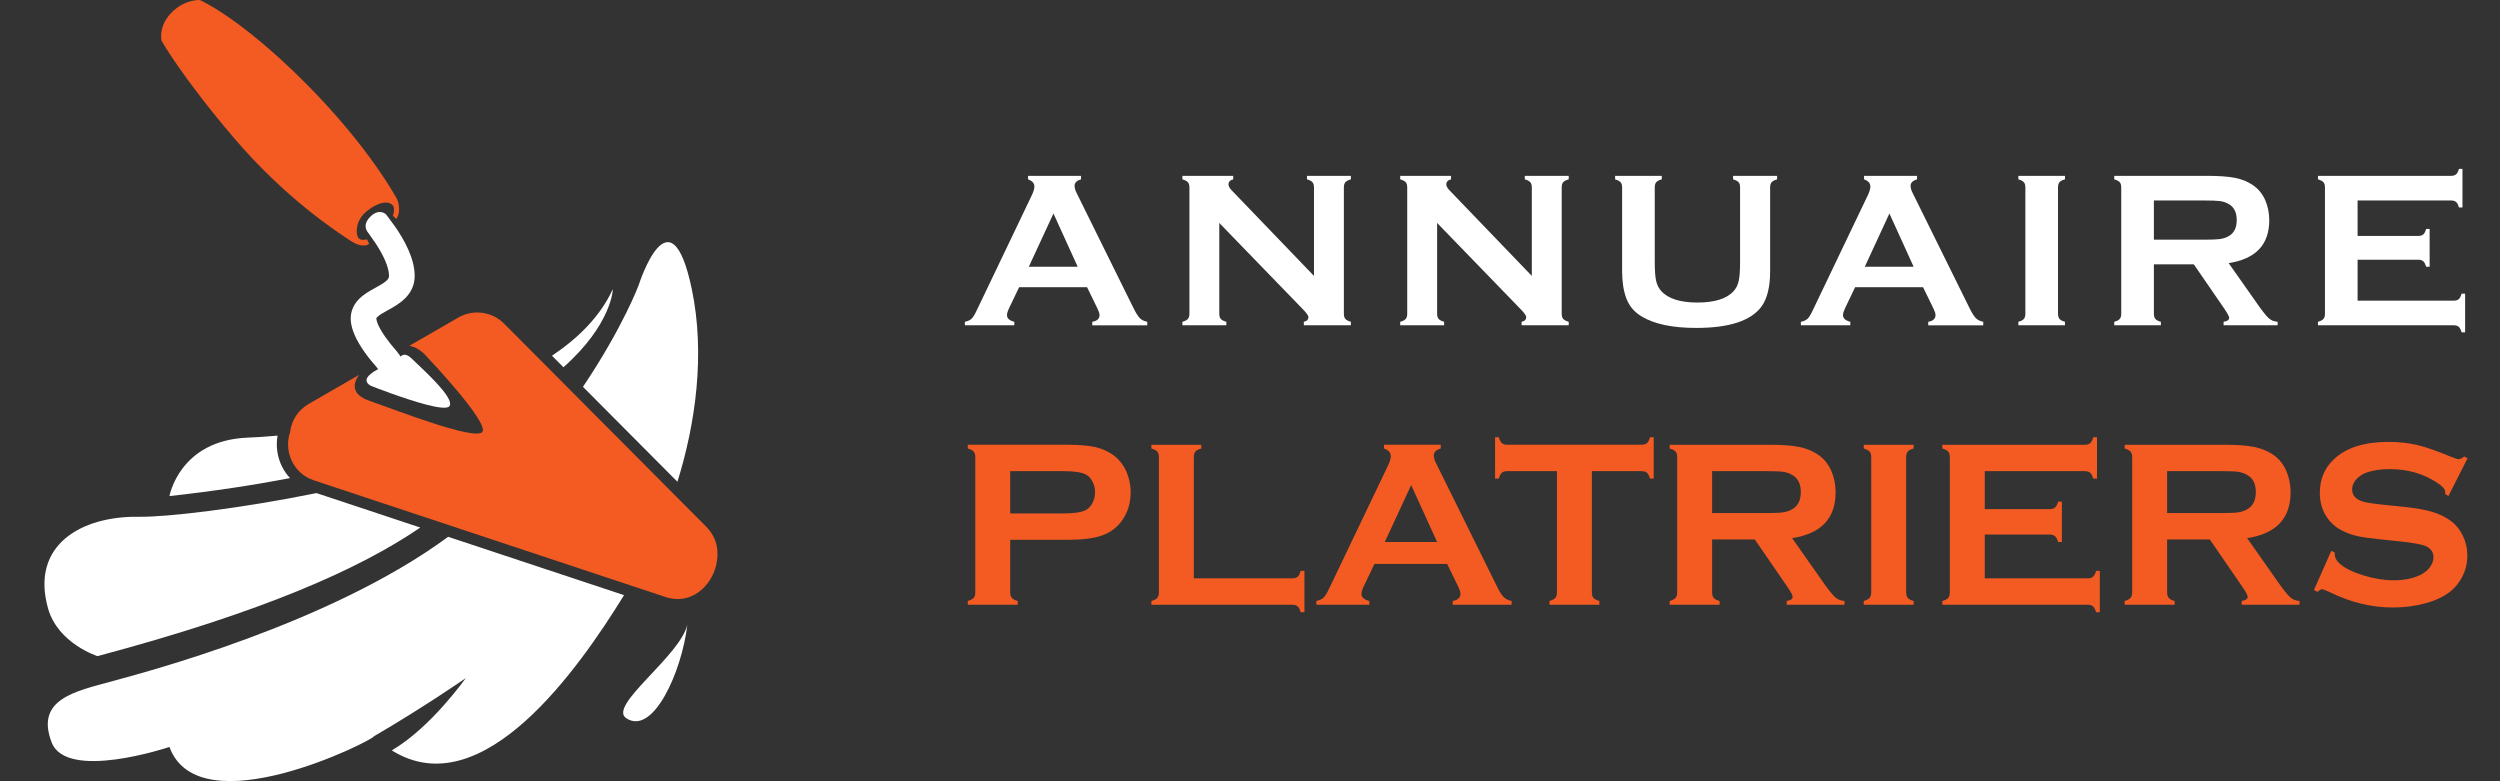 <?xml version="1.0" encoding="utf-8"?>
<!-- Generator: Adobe Illustrator 16.0.0, SVG Export Plug-In . SVG Version: 6.00 Build 0)  -->
<!DOCTYPE svg PUBLIC "-//W3C//DTD SVG 1.1//EN" "http://www.w3.org/Graphics/SVG/1.1/DTD/svg11.dtd">
<svg version="1.1" id="Calque_1" xmlns="http://www.w3.org/2000/svg" xmlns:xlink="http://www.w3.org/1999/xlink" x="0px" y="0px"
	 width="192.97px" height="60.289px" viewBox="15.53 140.872 192.97 60.289" enable-background="new 15.53 140.872 192.97 60.289"
	 xml:space="preserve">
<rect x="15.53" y="140.872" width="192.97" height="60.289" fill="#333333" stroke="none"/>
<g>
	<path fill="#FFFFFF" d="M59.021,169.219l-0.884-0.889c2.085-1.397,3.753-3.088,4.688-5.127
		C62.857,163.17,62.749,165.92,59.021,169.219z M36.955,174.497c-0.918,0.083-1.702,0.133-2.307,0.156
		c-5.274,0.209-6.038,4.511-6.038,4.511c3.435-0.381,6.526-0.852,9.307-1.388c-0.248-0.264-0.458-0.565-0.622-0.896
		C36.929,176.143,36.813,175.301,36.955,174.497z M26.25,180.761c-4.441-0.07-8.391,2.181-7.01,7.078
		c0.764,2.707,3.817,3.679,3.817,3.679c12.785-3.415,20.218-6.721,24.915-9.926l-8.014-2.659
		C34.06,180.127,28.403,180.794,26.25,180.761z"/>
	<path fill="#FFFFFF" d="M68.584,189.089c-0.417,3.608-2.637,8.605-4.719,7.218C62.43,195.35,68.028,191.518,68.584,189.089z
		 M68.931,163.203c-1.666-7.98-4.094-0.348-4.094-0.348s-1.181,3.216-4.31,7.876l7.292,7.326
		C69.223,173.563,69.972,168.193,68.931,163.203z M24.168,193.461c-2.776,0.764-5.949,1.357-4.65,4.719
		c1.153,2.984,8.933,0.401,9.091,0.348c2.291,6.245,15.771-0.538,15.772-0.816c-0.003-0.003-0.006-0.006,0,0
		c3.816-2.221,7.095-4.493,7.095-4.493s-2.668,3.795-5.704,5.574c6.987,4.365,14.448-6.341,17.926-11.982l-13.578-4.505
		C40.968,189.06,26.592,192.794,24.168,193.461z"/>
	<path fill="#FFFFFF" d="M44.287,168.838l0.419,0.503l0.016,0.021c-0.018,0.009-0.036,0.019-0.053,0.028
		c-0.886,0.479-0.925,0.823-0.789,1.032c0.106,0.164,0.319,0.246,0.319,0.246s0.613,0.242,1.448,0.544
		c1.665,0.6,4.215,1.431,4.563,1.023c0.132-0.153,0.053-0.425-0.149-0.753c-0.355-0.578-1.092-1.336-1.726-1.951
		c-0.104-0.101-0.205-0.197-0.301-0.289c-0.303-0.289-0.558-0.525-0.698-0.665c-0.017-0.018-0.034-0.033-0.051-0.049
		c-0.448-0.42-0.696-0.26-0.784-0.17c-0.024,0.024-0.036,0.044-0.036,0.044l-0.042-0.056l-0.219-0.293c0,0,0-0.001-0.001-0.005
		c-0.187-0.212-0.369-0.429-0.54-0.645c-0.556-0.701-0.995-1.396-1.078-1.878c-0.013-0.079-0.017-0.098,0.067-0.183
		c0.165-0.167,0.495-0.35,0.814-0.525c0.818-0.451,2.053-1.133,2.071-2.618c0.017-1.357-0.82-2.836-1.5-3.82l-0.704-0.954
		c0,0-0.523-0.522-1.22,0.175c-0.697,0.696-0.174,1.22-0.174,1.22l0.607,0.873c0.538,0.818,1.019,1.789,1.011,2.483
		c-0.003,0.299-0.339,0.517-1.048,0.908c-0.443,0.244-0.9,0.497-1.267,0.868c-0.522,0.529-0.733,1.19-0.608,1.91
		c0.126,0.73,0.553,1.568,1.296,2.542c0.109,0.144,0.226,0.291,0.35,0.44L44.287,168.838z"/>
	<path fill-rule="evenodd" clip-rule="evenodd" fill="#F45B23" d="M70.031,181.516c0.886,0.89,1.01,1.971,0.783,2.96
		c-0.379,1.646-1.943,3.132-3.917,2.477l-27.126-9c-1.674-0.555-2.34-2.31-1.846-3.748c0.105-0.848,0.575-1.659,1.44-2.159
		l3.886-2.243c-0.249,0.322-0.92,1.409,0.773,1.998c2.004,0.697,8.015,3.05,8.712,2.439c0.697-0.609-4.181-5.749-4.181-5.749
		s-0.605-0.807-1.432-0.924l3.78-2.183c1.15-0.663,2.603-0.471,3.54,0.471L70.031,181.516z M33.572,151.502
		c4.007,4.704,7.927,7.231,8.973,7.928c1.045,0.696,1.48,0.262,1.48,0.262l-0.174-0.349c0,0-0.523,0.175-0.697-0.174
		s-0.174-1.308,0.697-2.004c0.871-0.697,1.568-0.784,1.917-0.523c0.348,0.262,0.087,0.871,0.087,0.871l0.261,0.262
		c0.436-0.609,0.087-1.481,0.087-1.481s-2.091-4.007-7.144-9.06s-8.102-6.359-8.102-6.359s-1.133-0.087-2.178,0.958
		c-1.045,1.046-0.784,2.179-0.784,2.179S29.564,146.798,33.572,151.502z"/>
</g>
<g>
	<g>
		<path fill="#FFFFFF" d="M99.438,163.041h-5.244l-0.776,1.622c-0.107,0.226-0.161,0.403-0.161,0.533
			c0,0.247,0.188,0.419,0.565,0.514v0.271h-3.815v-0.271c0.224-0.045,0.396-0.123,0.516-0.234c0.118-0.113,0.253-0.333,0.405-0.66
			l4.242-8.865c0.136-0.28,0.203-0.506,0.203-0.675c0-0.259-0.163-0.445-0.489-0.559v-0.27h4.089v0.27
			c-0.334,0.097-0.498,0.262-0.498,0.498c0,0.165,0.053,0.351,0.16,0.558l4.393,8.891c0.188,0.376,0.35,0.635,0.49,0.772
			c0.143,0.138,0.33,0.229,0.568,0.274v0.271h-4.246v-0.271c0.373-0.062,0.561-0.234,0.561-0.523c0-0.118-0.059-0.292-0.17-0.523
			L99.438,163.041z M98.714,161.461l-1.869-4.109l-1.903,4.109H98.714z"/>
		<path fill="#FFFFFF" d="M109.644,158.081v7.013c0,0.176,0.039,0.307,0.119,0.397c0.078,0.091,0.219,0.163,0.424,0.219v0.271
			h-3.389v-0.271c0.201-0.056,0.342-0.128,0.42-0.219c0.08-0.091,0.121-0.222,0.121-0.397v-9.769c0-0.168-0.041-0.298-0.121-0.388
			c-0.078-0.091-0.219-0.164-0.42-0.221v-0.27h3.92v0.27c-0.242,0.063-0.363,0.192-0.363,0.389c0,0.136,0.078,0.284,0.236,0.448
			l6.363,6.617v-6.846c0-0.168-0.039-0.298-0.119-0.388c-0.078-0.091-0.219-0.164-0.422-0.221v-0.27h3.389v0.27
			c-0.203,0.057-0.344,0.13-0.422,0.221c-0.08,0.09-0.119,0.22-0.119,0.388v9.769c0,0.176,0.039,0.307,0.119,0.397
			c0.078,0.091,0.219,0.163,0.422,0.219v0.271h-3.633v-0.271c0.236-0.049,0.355-0.17,0.355-0.362c0-0.112-0.141-0.31-0.416-0.593
			L109.644,158.081z"/>
		<path fill="#FFFFFF" d="M126.458,158.081v7.013c0,0.176,0.041,0.307,0.119,0.397c0.08,0.091,0.221,0.163,0.422,0.219v0.271h-3.389
			v-0.271c0.205-0.056,0.346-0.128,0.424-0.219s0.117-0.222,0.117-0.397v-9.769c0-0.168-0.039-0.298-0.117-0.388
			c-0.078-0.091-0.219-0.164-0.424-0.221v-0.27h3.922v0.27c-0.242,0.063-0.365,0.192-0.365,0.389c0,0.136,0.08,0.284,0.238,0.448
			l6.363,6.617v-6.846c0-0.168-0.039-0.298-0.119-0.388c-0.078-0.091-0.221-0.164-0.422-0.221v-0.27h3.389v0.27
			c-0.203,0.057-0.344,0.13-0.424,0.221c-0.078,0.09-0.117,0.22-0.117,0.388v9.769c0,0.176,0.039,0.307,0.117,0.397
			c0.08,0.091,0.221,0.163,0.424,0.219v0.271h-3.635v-0.271c0.238-0.049,0.355-0.17,0.355-0.362c0-0.112-0.139-0.31-0.414-0.593
			L126.458,158.081z"/>
		<path fill="#FFFFFF" d="M152.163,155.334v6.464c0,1.223-0.225,2.138-0.676,2.747c-0.813,1.093-2.49,1.639-5.029,1.639
			c-1.836,0-3.24-0.296-4.215-0.887c-0.572-0.344-0.965-0.812-1.184-1.404c-0.215-0.585-0.322-1.282-0.322-2.095v-6.464
			c0-0.175-0.041-0.307-0.117-0.396c-0.08-0.091-0.221-0.164-0.422-0.221v-0.27h3.6v0.27c-0.199,0.052-0.342,0.122-0.422,0.215
			c-0.08,0.094-0.119,0.228-0.119,0.402v5.755c0,0.664,0.037,1.155,0.109,1.474c0.074,0.319,0.211,0.586,0.412,0.799
			c0.543,0.574,1.467,0.862,2.773,0.862c1.311,0,2.24-0.288,2.779-0.862c0.197-0.213,0.334-0.479,0.406-0.799
			c0.072-0.318,0.107-0.81,0.107-1.474v-5.755c0-0.175-0.037-0.307-0.115-0.396c-0.08-0.091-0.221-0.164-0.424-0.221v-0.27h3.396
			v0.27c-0.201,0.057-0.344,0.13-0.422,0.221C152.2,155.027,152.163,155.159,152.163,155.334z"/>
		<path fill="#FFFFFF" d="M163.966,163.041h-5.244l-0.777,1.622c-0.105,0.226-0.158,0.403-0.158,0.533
			c0,0.247,0.188,0.419,0.564,0.514v0.271h-3.816v-0.271c0.227-0.045,0.396-0.123,0.518-0.234c0.119-0.113,0.252-0.333,0.404-0.66
			l4.242-8.865c0.135-0.28,0.201-0.506,0.201-0.675c0-0.259-0.162-0.445-0.488-0.559v-0.27h4.09v0.27
			c-0.334,0.097-0.498,0.262-0.498,0.498c0,0.165,0.053,0.351,0.16,0.558l4.395,8.891c0.184,0.376,0.35,0.635,0.49,0.772
			c0.139,0.138,0.33,0.229,0.564,0.274v0.271h-4.246v-0.271c0.373-0.062,0.561-0.234,0.561-0.523c0-0.118-0.057-0.292-0.17-0.523
			L163.966,163.041z M163.239,161.461l-1.869-4.109l-1.9,4.109H163.239z"/>
		<path fill="#FFFFFF" d="M171.864,165.094v-9.769c0-0.168-0.039-0.298-0.119-0.388c-0.078-0.091-0.219-0.164-0.422-0.221v-0.27h3.6
			v0.27c-0.203,0.052-0.344,0.122-0.422,0.215c-0.078,0.094-0.117,0.226-0.117,0.394v9.769c0,0.176,0.041,0.309,0.121,0.401
			c0.082,0.093,0.223,0.166,0.418,0.215v0.271h-3.6v-0.271c0.203-0.056,0.344-0.128,0.422-0.219
			C171.825,165.4,171.864,165.27,171.864,165.094z"/>
		<path fill="#FFFFFF" d="M181.784,161.275v3.828c0,0.168,0.041,0.299,0.123,0.392c0.08,0.093,0.223,0.166,0.416,0.215v0.271h-3.598
			v-0.271c0.203-0.056,0.344-0.128,0.422-0.219s0.117-0.22,0.117-0.388v-9.77c0-0.175-0.039-0.307-0.117-0.396
			c-0.078-0.091-0.219-0.164-0.422-0.221v-0.27h7.215c0.879,0,1.576,0.051,2.092,0.152c0.516,0.101,0.963,0.278,1.346,0.531
			c0.447,0.294,0.779,0.69,1,1.191c0.209,0.485,0.311,1.004,0.311,1.555c0,1.881-1.043,2.983-3.133,3.306l2.24,3.184
			c0.393,0.559,0.68,0.919,0.863,1.078c0.184,0.161,0.408,0.249,0.676,0.266v0.271h-4.17v-0.271
			c0.287-0.045,0.432-0.146,0.432-0.303c0-0.102-0.135-0.347-0.396-0.736l-2.336-3.396H181.784z M181.784,159.373h3.887
			c0.574,0,0.98-0.017,1.217-0.05c0.238-0.034,0.455-0.104,0.65-0.213c0.428-0.23,0.641-0.646,0.641-1.25
			c0-0.603-0.213-1.02-0.641-1.25c-0.203-0.113-0.418-0.186-0.648-0.217c-0.225-0.03-0.633-0.046-1.219-0.046h-3.887V159.373z"/>
		<path fill="#FFFFFF" d="M197.509,160.92v3.16h7.418c0.168,0,0.299-0.039,0.391-0.118c0.088-0.079,0.162-0.219,0.219-0.423h0.271
			v2.983h-0.271c-0.057-0.204-0.131-0.344-0.219-0.423c-0.092-0.078-0.223-0.119-0.391-0.119H194.45v-0.271
			c0.201-0.056,0.344-0.128,0.42-0.219c0.082-0.091,0.119-0.222,0.119-0.397v-9.76c0-0.175-0.037-0.307-0.119-0.396
			c-0.076-0.091-0.219-0.164-0.42-0.221v-0.27h10.273c0.17,0,0.299-0.041,0.391-0.12c0.09-0.081,0.162-0.222,0.219-0.422h0.27v2.984
			h-0.27c-0.057-0.202-0.129-0.342-0.219-0.421c-0.092-0.08-0.221-0.121-0.391-0.121h-7.215v2.738h4.682
			c0.17,0,0.297-0.04,0.387-0.117c0.092-0.08,0.164-0.221,0.221-0.425h0.27v2.917h-0.27c-0.057-0.198-0.129-0.337-0.221-0.418
			c-0.09-0.083-0.217-0.123-0.387-0.123H197.509z"/>
	</g>
	<g>
		<g>
			<path fill="#F45B23" d="M93.504,182.538v4.07c0,0.181,0.044,0.32,0.132,0.42c0.087,0.099,0.236,0.176,0.447,0.231v0.289h-3.852
				v-0.289c0.216-0.061,0.367-0.139,0.452-0.234c0.085-0.098,0.127-0.236,0.127-0.417v-10.456c0-0.187-0.042-0.327-0.127-0.425
				c-0.084-0.097-0.235-0.175-0.452-0.236v-0.289h7.705c0.898,0,1.613,0.061,2.141,0.181c0.525,0.121,0.992,0.33,1.396,0.625
				c0.416,0.308,0.742,0.712,0.977,1.212c0.234,0.518,0.354,1.066,0.354,1.646c0,0.833-0.223,1.562-0.67,2.19
				c-0.387,0.536-0.896,0.917-1.533,1.144c-0.637,0.226-1.523,0.339-2.664,0.339H93.504z M93.504,180.503h4.118
				c0.818,0,1.395-0.087,1.725-0.264c0.213-0.112,0.383-0.296,0.512-0.546c0.131-0.25,0.195-0.525,0.195-0.828
				c0-0.295-0.064-0.567-0.195-0.817c-0.129-0.251-0.299-0.434-0.512-0.548c-0.326-0.175-0.9-0.262-1.725-0.262h-4.118V180.503z"/>
			<path fill="#F45B23" d="M107.679,185.514h7.588c0.188,0,0.328-0.042,0.424-0.127c0.098-0.084,0.176-0.234,0.236-0.452h0.291
				v3.193h-0.291c-0.061-0.217-0.139-0.368-0.236-0.453c-0.096-0.083-0.236-0.126-0.424-0.126h-10.863v-0.289
				c0.217-0.061,0.367-0.139,0.453-0.234c0.084-0.098,0.127-0.239,0.127-0.426v-10.447c0-0.187-0.043-0.327-0.127-0.425
				c-0.086-0.097-0.236-0.175-0.453-0.236v-0.289h3.854v0.289c-0.217,0.056-0.369,0.132-0.451,0.231
				c-0.086,0.1-0.127,0.243-0.127,0.43V185.514z"/>
			<path fill="#F45B23" d="M127.231,184.401h-5.611l-0.83,1.736c-0.113,0.241-0.172,0.432-0.172,0.57
				c0,0.266,0.201,0.449,0.605,0.552v0.289h-4.084v-0.289c0.242-0.048,0.424-0.134,0.551-0.254c0.127-0.119,0.271-0.355,0.434-0.705
				l4.543-9.488c0.143-0.301,0.215-0.542,0.215-0.725c0-0.275-0.174-0.476-0.523-0.597v-0.289h4.379v0.289
				c-0.355,0.104-0.535,0.281-0.535,0.534c0,0.177,0.057,0.375,0.172,0.597l4.703,9.516c0.197,0.404,0.373,0.681,0.525,0.827
				c0.15,0.148,0.352,0.247,0.605,0.295v0.289h-4.545v-0.289c0.398-0.066,0.598-0.254,0.598-0.562c0-0.126-0.059-0.313-0.18-0.561
				L127.231,184.401z M126.458,182.709l-2.002-4.396l-2.037,4.396H126.458z"/>
			<path fill="#F45B23" d="M138.403,177.238v9.361c0,0.187,0.043,0.328,0.129,0.426c0.082,0.096,0.232,0.174,0.449,0.234v0.289
				h-3.852v-0.289c0.215-0.061,0.367-0.139,0.451-0.234c0.086-0.098,0.127-0.239,0.127-0.426v-9.361h-3.836
				c-0.18,0-0.32,0.04-0.416,0.124c-0.096,0.082-0.174,0.233-0.234,0.453h-0.289v-3.192h0.289c0.066,0.221,0.146,0.373,0.24,0.455
				s0.23,0.124,0.41,0.124h10.357c0.186,0,0.328-0.042,0.426-0.124c0.096-0.082,0.174-0.234,0.234-0.455h0.289v3.192h-0.289
				c-0.061-0.22-0.139-0.371-0.234-0.453c-0.098-0.084-0.24-0.124-0.426-0.124H138.403z"/>
			<path fill="#F45B23" d="M147.685,182.511v4.098c0,0.181,0.043,0.32,0.129,0.42c0.088,0.099,0.238,0.176,0.449,0.231v0.289h-3.855
				v-0.289c0.219-0.061,0.369-0.139,0.453-0.234c0.086-0.098,0.127-0.236,0.127-0.417v-10.456c0-0.187-0.041-0.327-0.127-0.425
				c-0.084-0.097-0.234-0.175-0.453-0.236v-0.289h7.727c0.939,0,1.686,0.055,2.238,0.163c0.551,0.108,1.033,0.298,1.443,0.569
				c0.475,0.315,0.83,0.74,1.066,1.276c0.221,0.519,0.336,1.073,0.336,1.664c0,2.015-1.121,3.193-3.355,3.535l2.396,3.411
				c0.42,0.597,0.73,0.981,0.926,1.152c0.195,0.174,0.436,0.269,0.721,0.286v0.289h-4.463v-0.289
				c0.309-0.048,0.461-0.156,0.461-0.326c0-0.108-0.143-0.371-0.424-0.786l-2.502-3.637H147.685z M147.685,180.476h4.16
				c0.613,0,1.049-0.019,1.301-0.054c0.254-0.036,0.486-0.111,0.697-0.227c0.459-0.247,0.688-0.693,0.688-1.339
				s-0.229-1.091-0.688-1.338c-0.217-0.12-0.449-0.197-0.691-0.23c-0.246-0.034-0.68-0.05-1.307-0.05h-4.16V180.476z"/>
			<path fill="#F45B23" d="M159.968,186.6v-10.456c0-0.181-0.045-0.318-0.129-0.416c-0.084-0.097-0.234-0.175-0.451-0.236v-0.289
				h3.852v0.289c-0.217,0.056-0.365,0.132-0.451,0.231c-0.084,0.1-0.127,0.24-0.127,0.421V186.6c0,0.187,0.043,0.329,0.131,0.429
				c0.088,0.099,0.236,0.176,0.447,0.231v0.289h-3.852v-0.289c0.217-0.061,0.367-0.139,0.451-0.234
				C159.923,186.928,159.968,186.786,159.968,186.6z"/>
			<path fill="#F45B23" d="M168.731,182.131v3.383h7.939c0.184,0,0.322-0.042,0.416-0.127c0.098-0.084,0.176-0.234,0.238-0.452
				h0.287v3.193h-0.287c-0.063-0.217-0.141-0.368-0.238-0.453c-0.094-0.083-0.232-0.126-0.416-0.126h-11.215v-0.289
				c0.217-0.061,0.367-0.139,0.453-0.234c0.084-0.098,0.125-0.239,0.125-0.426v-10.447c0-0.187-0.041-0.327-0.125-0.425
				c-0.086-0.097-0.236-0.175-0.453-0.236v-0.289h10.998c0.182,0,0.322-0.043,0.416-0.129c0.098-0.086,0.178-0.235,0.236-0.45h0.289
				v3.192h-0.289c-0.059-0.213-0.139-0.363-0.236-0.448c-0.094-0.087-0.234-0.129-0.416-0.129h-7.723v2.931h5.01
				c0.18,0,0.318-0.042,0.416-0.128c0.096-0.084,0.176-0.234,0.236-0.451h0.289v3.119h-0.289c-0.061-0.211-0.141-0.359-0.236-0.446
				c-0.098-0.089-0.236-0.132-0.416-0.132H168.731z"/>
			<path fill="#F45B23" d="M182.806,182.511v4.098c0,0.181,0.043,0.32,0.131,0.42c0.086,0.099,0.236,0.176,0.447,0.231v0.289h-3.854
				v-0.289c0.219-0.061,0.367-0.139,0.451-0.234c0.084-0.098,0.129-0.236,0.129-0.417v-10.456c0-0.187-0.045-0.327-0.129-0.425
				c-0.084-0.097-0.232-0.175-0.451-0.236v-0.289h7.725c0.939,0,1.688,0.055,2.238,0.163s1.033,0.298,1.443,0.569
				c0.477,0.315,0.83,0.74,1.066,1.276c0.223,0.519,0.334,1.073,0.334,1.664c0,2.015-1.119,3.193-3.354,3.535l2.396,3.411
				c0.422,0.597,0.729,0.981,0.926,1.152c0.197,0.174,0.436,0.269,0.719,0.286v0.289h-4.461v-0.289
				c0.309-0.048,0.463-0.156,0.463-0.326c0-0.108-0.143-0.371-0.426-0.786l-2.5-3.637H182.806z M182.806,180.476h4.158
				c0.615,0,1.051-0.019,1.303-0.054c0.254-0.036,0.486-0.111,0.697-0.227c0.457-0.247,0.688-0.693,0.688-1.339
				s-0.23-1.091-0.688-1.338c-0.217-0.12-0.449-0.197-0.691-0.23c-0.246-0.034-0.682-0.05-1.309-0.05h-4.158V180.476z"/>
			<path fill="#F45B23" d="M205.995,176.248l-1.475,2.907l-0.252-0.145c0.006-0.061,0.008-0.108,0.008-0.146
				c0-0.203-0.174-0.425-0.523-0.659c-1.072-0.748-2.334-1.123-3.781-1.123c-0.639,0-1.203,0.08-1.691,0.236
				c-0.355,0.121-0.645,0.302-0.865,0.541c-0.219,0.241-0.33,0.503-0.33,0.786c0,0.465,0.283,0.781,0.844,0.949
				c0.287,0.085,0.908,0.174,1.863,0.271l1.42,0.145c0.844,0.091,1.527,0.214,2.047,0.369c0.521,0.158,0.986,0.377,1.391,0.661
				c0.408,0.295,0.732,0.683,0.971,1.165c0.238,0.483,0.357,0.998,0.357,1.545c0,0.869-0.281,1.64-0.842,2.315
				c-0.506,0.614-1.293,1.069-2.361,1.364c-0.795,0.223-1.648,0.334-2.559,0.334c-1.635,0-3.246-0.393-4.838-1.176
				c-0.34-0.156-0.541-0.235-0.607-0.235c-0.078,0-0.203,0.066-0.371,0.2l-0.262-0.137l1.34-3.03l0.262,0.128
				c0,0.053,0,0.094,0,0.117c0,0.271,0.129,0.521,0.389,0.751c0.391,0.35,0.998,0.65,1.818,0.903c0.818,0.253,1.598,0.38,2.334,0.38
				c0.801,0,1.484-0.135,2.053-0.406c0.313-0.149,0.564-0.351,0.75-0.601c0.188-0.249,0.281-0.51,0.281-0.779
				c0-0.41-0.221-0.702-0.66-0.877c-0.309-0.121-0.93-0.231-1.863-0.333l-1.393-0.145c-0.936-0.096-1.596-0.188-1.98-0.276
				c-0.389-0.088-0.773-0.228-1.158-0.421c-0.549-0.271-0.982-0.679-1.293-1.222c-0.285-0.489-0.426-1.051-0.426-1.684
				c0-1.045,0.355-1.908,1.076-2.59c0.939-0.899,2.352-1.349,4.232-1.349c0.789,0,1.525,0.08,2.207,0.241s1.533,0.457,2.551,0.886
				c0.35,0.14,0.563,0.208,0.641,0.208c0.129,0,0.275-0.068,0.445-0.208L205.995,176.248z"/>
		</g>
	</g>
</g>
</svg>
